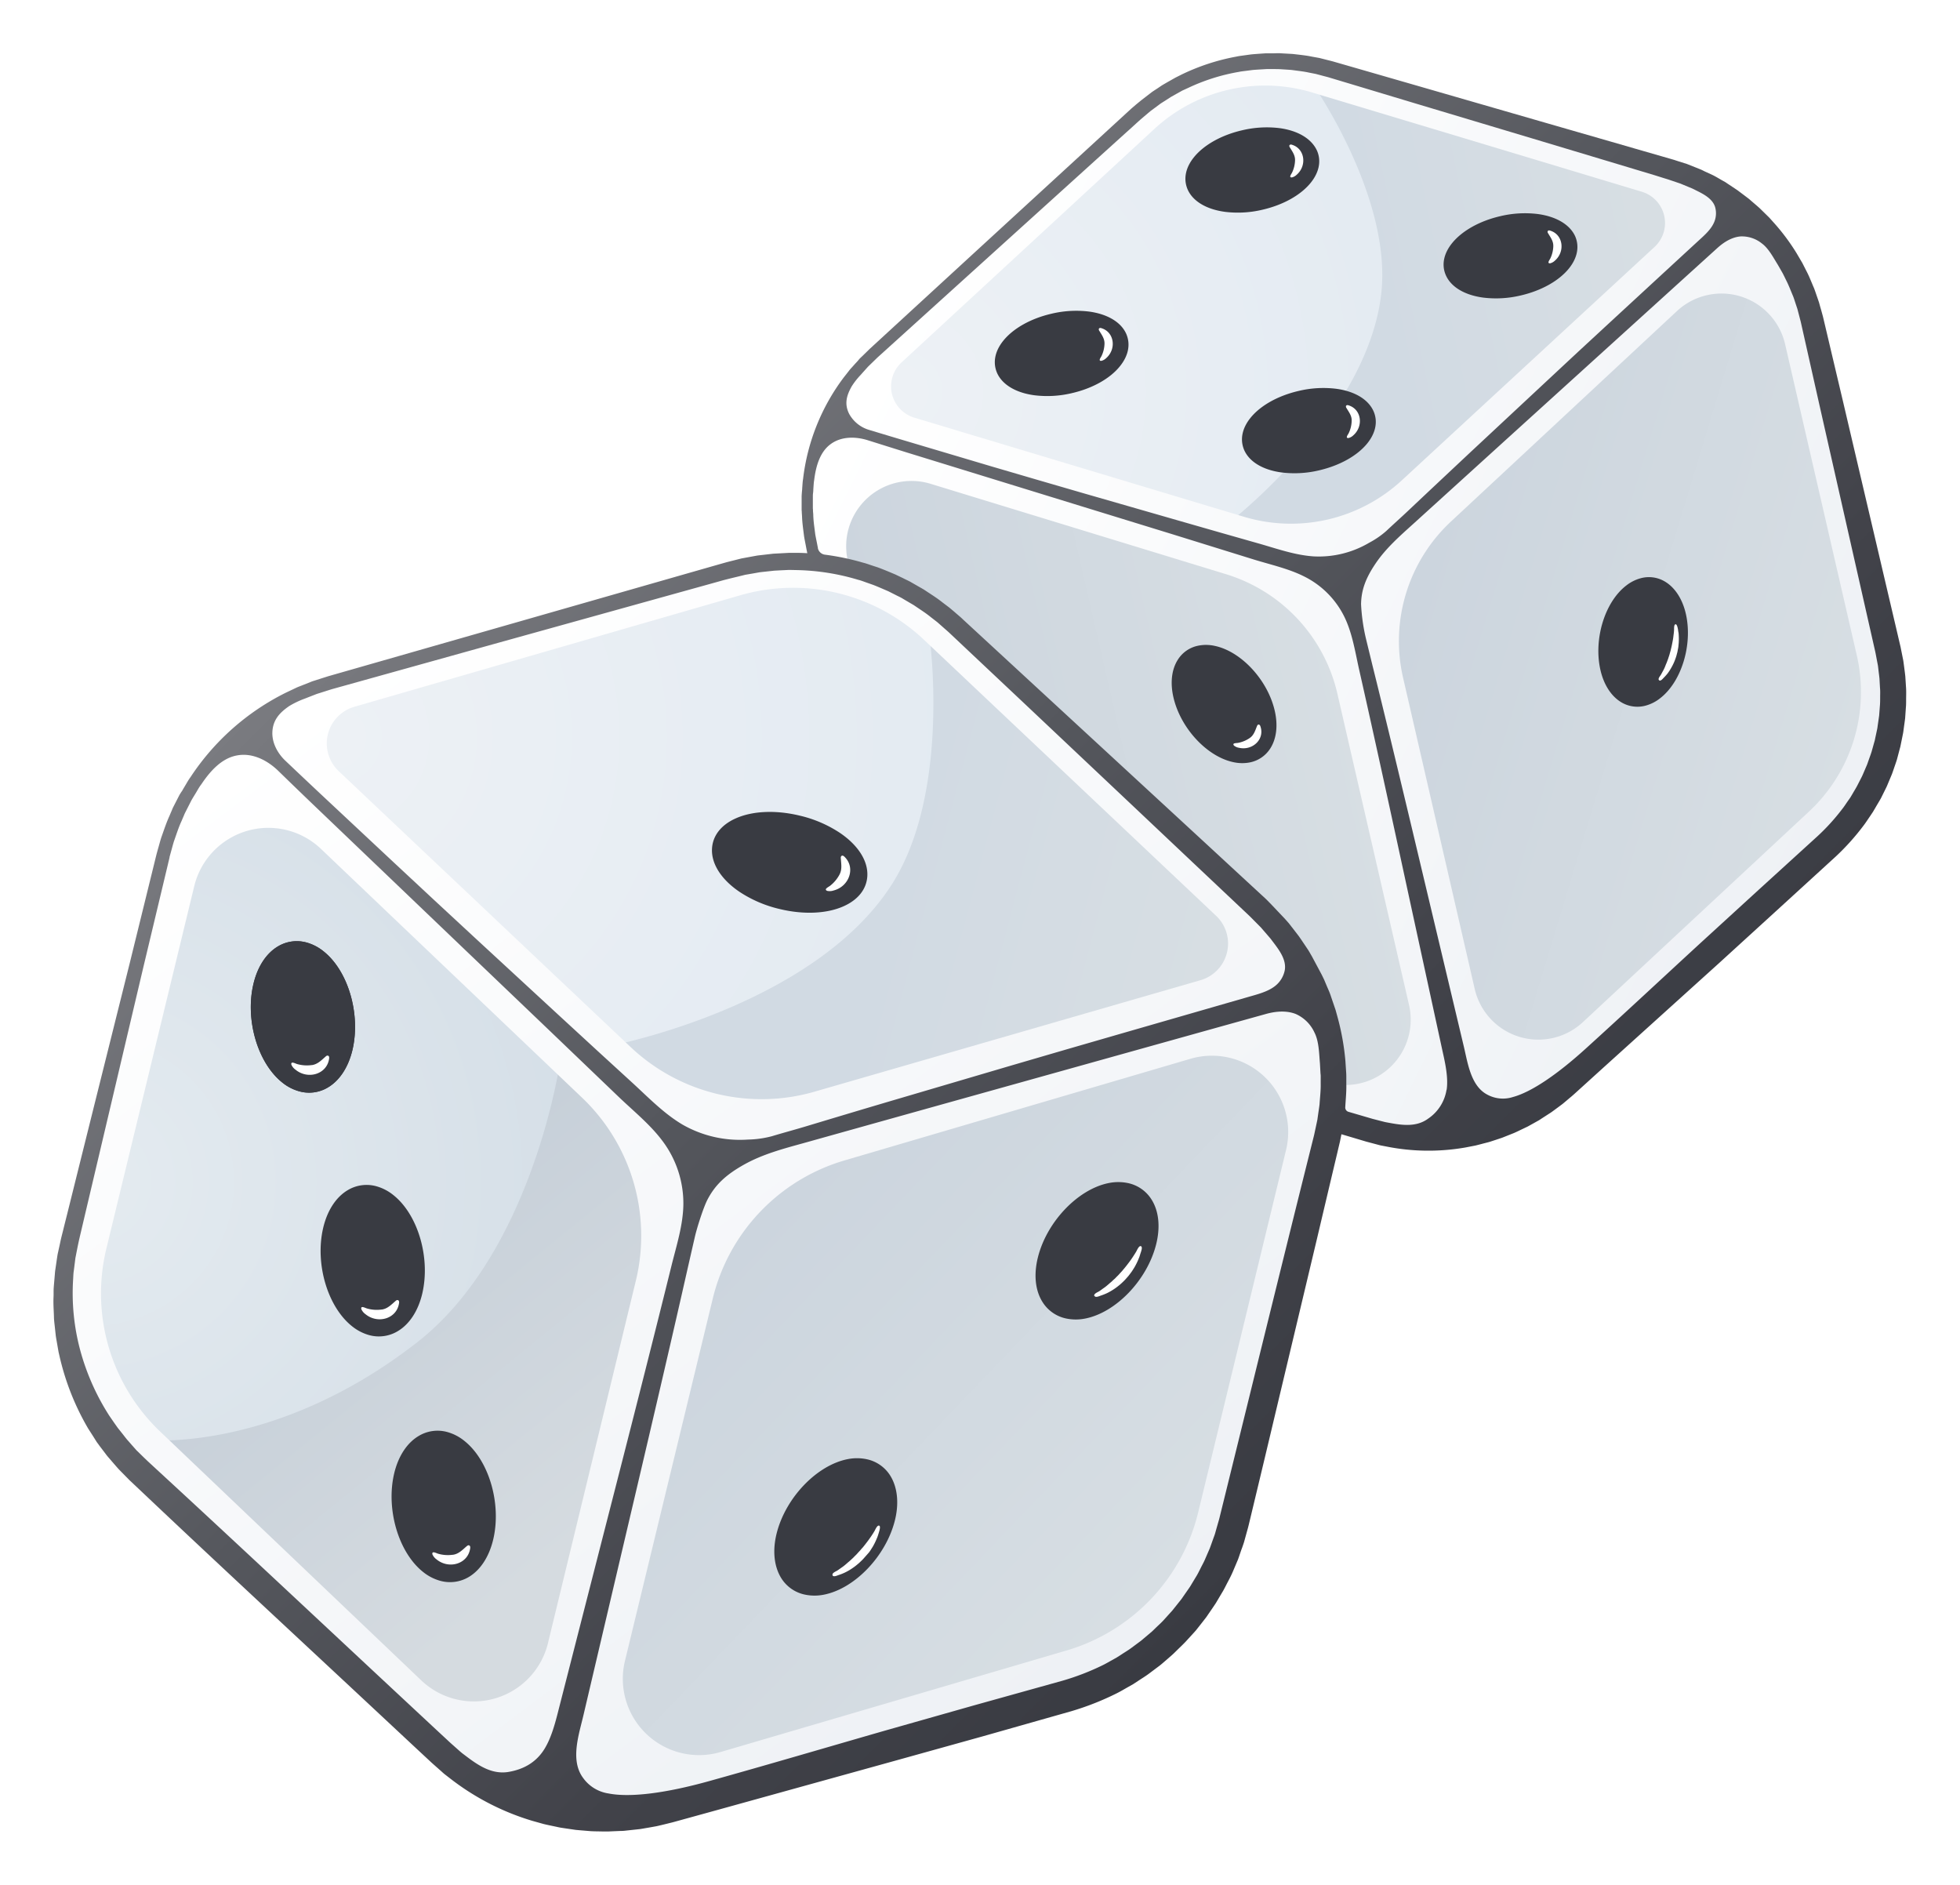 <?xml version="1.0" encoding="UTF-8"?> <svg xmlns="http://www.w3.org/2000/svg" xmlns:xlink="http://www.w3.org/1999/xlink" viewBox="0 0 732.18 704.12"> <defs> <style>.cls-1{mask:url(#mask);filter:url(#luminosity-noclip-14);}.cls-10,.cls-12,.cls-14,.cls-16,.cls-18,.cls-2,.cls-20,.cls-22,.cls-24,.cls-26,.cls-4,.cls-6,.cls-8{mix-blend-mode:multiply;}.cls-2{fill:url(#linear-gradient);}.cls-3{mask:url(#mask-2);filter:url(#luminosity-noclip-19);}.cls-4{fill:url(#linear-gradient-2);}.cls-5{mask:url(#mask-3);filter:url(#luminosity-noclip-20);}.cls-6{fill:url(#linear-gradient-3);}.cls-7{mask:url(#mask-4);filter:url(#luminosity-noclip-21);}.cls-8{fill:url(#linear-gradient-4);}.cls-9{mask:url(#mask-5);filter:url(#luminosity-noclip-22);}.cls-10{fill:url(#linear-gradient-5);}.cls-11{mask:url(#mask-6);filter:url(#luminosity-noclip-23);}.cls-12{fill:url(#linear-gradient-6);}.cls-13{mask:url(#mask-7);filter:url(#luminosity-noclip-15);}.cls-14{fill:url(#linear-gradient-7);}.cls-15{mask:url(#mask-8);filter:url(#luminosity-noclip-24);}.cls-16{fill:url(#linear-gradient-8);}.cls-17{mask:url(#mask-9);filter:url(#luminosity-noclip-25);}.cls-18{fill:url(#linear-gradient-9);}.cls-19{mask:url(#mask-10);filter:url(#luminosity-noclip-26);}.cls-20{fill:url(#linear-gradient-10);}.cls-21{mask:url(#mask-11);filter:url(#luminosity-noclip-16);}.cls-22{fill:url(#linear-gradient-11);}.cls-23{mask:url(#mask-12);filter:url(#luminosity-noclip-17);}.cls-24{fill:url(#linear-gradient-12);}.cls-25{mask:url(#mask-13);filter:url(#luminosity-noclip-18);}.cls-26{fill:url(#linear-gradient-13);}.cls-27{isolation:isolate;}.cls-28,.cls-38,.cls-41,.cls-43,.cls-45,.cls-47,.cls-49,.cls-51,.cls-59,.cls-61,.cls-63,.cls-65,.cls-67,.cls-69{mix-blend-mode:hard-light;}.cls-29{fill:#414042;}.cls-30{fill:#fff;}.cls-31{fill:url(#linear-gradient-14);}.cls-32{fill:url(#linear-gradient-15);}.cls-33{fill:url(#radial-gradient);}.cls-34{fill:url(#radial-gradient-2);}.cls-35{fill:url(#linear-gradient-16);}.cls-36{fill:#393b42;}.cls-37{mask:url(#mask-14);}.cls-38{fill:url(#linear-gradient-17);}.cls-39{fill:url(#linear-gradient-18);}.cls-40{mask:url(#mask-15);}.cls-41{fill:url(#linear-gradient-19);}.cls-42{mask:url(#mask-16);}.cls-43{fill:url(#linear-gradient-20);}.cls-44{mask:url(#mask-17);}.cls-45{fill:url(#linear-gradient-21);}.cls-46{mask:url(#mask-18);}.cls-47{fill:url(#linear-gradient-22);}.cls-48{mask:url(#mask-19);}.cls-49{fill:url(#linear-gradient-23);}.cls-50{mask:url(#mask-20);}.cls-51{fill:url(#linear-gradient-24);}.cls-52{fill:url(#radial-gradient-3);}.cls-53{fill:url(#linear-gradient-25);}.cls-54{fill:url(#linear-gradient-26);}.cls-55{fill:url(#radial-gradient-4);}.cls-56{fill:url(#radial-gradient-5);}.cls-57{fill:url(#linear-gradient-27);}.cls-58{mask:url(#mask-21);}.cls-59{fill:url(#linear-gradient-28);}.cls-60{mask:url(#mask-22);}.cls-61{fill:url(#linear-gradient-29);}.cls-62{mask:url(#mask-23);}.cls-63{fill:url(#linear-gradient-30);}.cls-64{mask:url(#mask-24);}.cls-65{fill:url(#linear-gradient-31);}.cls-66{mask:url(#mask-25);}.cls-67{fill:url(#linear-gradient-32);}.cls-68{mask:url(#mask-26);}.cls-69{fill:url(#linear-gradient-33);}.cls-70{fill:url(#linear-gradient-34);}.cls-71{fill:url(#linear-gradient-35);}.cls-72{filter:url(#luminosity-noclip-13);}.cls-73{filter:url(#luminosity-noclip-12);}.cls-74{filter:url(#luminosity-noclip-11);}.cls-75{filter:url(#luminosity-noclip-10);}.cls-76{filter:url(#luminosity-noclip-9);}.cls-77{filter:url(#luminosity-noclip-8);}.cls-78{filter:url(#luminosity-noclip-7);}.cls-79{filter:url(#luminosity-noclip-6);}.cls-80{filter:url(#luminosity-noclip-5);}.cls-81{filter:url(#luminosity-noclip-4);}.cls-82{filter:url(#luminosity-noclip-3);}.cls-83{filter:url(#luminosity-noclip-2);}.cls-84{filter:url(#luminosity-noclip);}</style> <filter id="luminosity-noclip" x="600.92" y="-8659.04" width="25.68" height="32766" filterUnits="userSpaceOnUse" color-interpolation-filters="sRGB"> <feFlood flood-color="#fff" result="bg"></feFlood> <feBlend in="SourceGraphic" in2="bg"></feBlend> </filter> <mask id="mask" x="600.92" y="-8659.04" width="25.68" height="32766" maskUnits="userSpaceOnUse"> <g class="cls-84"></g> </mask> <linearGradient id="linear-gradient" x1="665.27" y1="146.35" x2="689.69" y2="158.74" gradientTransform="translate(-80.03 243.11) rotate(-12.97)" gradientUnits="userSpaceOnUse"> <stop offset="0" stop-color="#fff"></stop> <stop offset="0.2" stop-color="#bcbcbc"></stop> <stop offset="0.41" stop-color="#7a7a7a"></stop> <stop offset="0.61" stop-color="#454545"></stop> <stop offset="0.78" stop-color="#202020"></stop> <stop offset="0.91" stop-color="#080808"></stop> <stop offset="1"></stop> </linearGradient> <filter id="luminosity-noclip-2" x="370.49" y="-8659.04" width="28.46" height="32766" filterUnits="userSpaceOnUse" color-interpolation-filters="sRGB"> <feFlood flood-color="#fff" result="bg"></feFlood> <feBlend in="SourceGraphic" in2="bg"></feBlend> </filter> <mask id="mask-2" x="370.49" y="-8659.04" width="28.46" height="32766" maskUnits="userSpaceOnUse"> <g class="cls-83"></g> </mask> <linearGradient id="linear-gradient-2" x1="70.79" y1="879.74" x2="84.14" y2="911.31" gradientTransform="matrix(-1.05, 0.22, -0.21, -0.98, 652.94, 1182.6)" gradientUnits="userSpaceOnUse"> <stop offset="0"></stop> <stop offset="0.09" stop-color="#080808"></stop> <stop offset="0.22" stop-color="#202020"></stop> <stop offset="0.39" stop-color="#454545"></stop> <stop offset="0.59" stop-color="#7a7a7a"></stop> <stop offset="0.8" stop-color="#bcbcbc"></stop> <stop offset="1" stop-color="#fff"></stop> </linearGradient> <filter id="luminosity-noclip-3" x="441.53" y="-8659.04" width="28.46" height="32766" filterUnits="userSpaceOnUse" color-interpolation-filters="sRGB"> <feFlood flood-color="#fff" result="bg"></feFlood> <feBlend in="SourceGraphic" in2="bg"></feBlend> </filter> <mask id="mask-3" x="441.53" y="-8659.04" width="28.46" height="32766" maskUnits="userSpaceOnUse"> <g class="cls-82"></g> </mask> <linearGradient id="linear-gradient-3" x1="-6.03" y1="926.69" x2="7.32" y2="958.27" xlink:href="#linear-gradient-2"></linearGradient> <filter id="luminosity-noclip-4" x="275.25" y="-8659.04" width="39.97" height="32766" filterUnits="userSpaceOnUse" color-interpolation-filters="sRGB"> <feFlood flood-color="#fff" result="bg"></feFlood> <feBlend in="SourceGraphic" in2="bg"></feBlend> </filter> <mask id="mask-4" x="275.25" y="-8659.04" width="39.97" height="32766" maskUnits="userSpaceOnUse"> <g class="cls-81"></g> </mask> <linearGradient id="linear-gradient-4" x1="240" y1="354.52" x2="280.75" y2="354.52" gradientTransform="matrix(0.97, 0.24, -0.24, 0.97, 125.76, -84.73)" xlink:href="#linear-gradient"></linearGradient> <filter id="luminosity-noclip-5" x="392.37" y="-8659.04" width="35.29" height="32766" filterUnits="userSpaceOnUse" color-interpolation-filters="sRGB"> <feFlood flood-color="#fff" result="bg"></feFlood> <feBlend in="SourceGraphic" in2="bg"></feBlend> </filter> <mask id="mask-5" x="392.37" y="-8659.04" width="35.29" height="32766" maskUnits="userSpaceOnUse"> <g class="cls-80"></g> </mask> <linearGradient id="linear-gradient-5" x1="392.58" y1="461.66" x2="421.11" y2="476.11" gradientTransform="matrix(0.97, 0.24, -0.24, 0.97, 125.76, -84.73)" xlink:href="#linear-gradient"></linearGradient> <filter id="luminosity-noclip-6" x="294.64" y="-8659.04" width="35.29" height="32766" filterUnits="userSpaceOnUse" color-interpolation-filters="sRGB"> <feFlood flood-color="#fff" result="bg"></feFlood> <feBlend in="SourceGraphic" in2="bg"></feBlend> </filter> <mask id="mask-6" x="294.64" y="-8659.04" width="35.29" height="32766" maskUnits="userSpaceOnUse"> <g class="cls-79"></g> </mask> <linearGradient id="linear-gradient-6" x1="322.06" y1="585.54" x2="350.59" y2="600" gradientTransform="matrix(0.97, 0.24, -0.24, 0.97, 125.76, -84.73)" xlink:href="#linear-gradient"></linearGradient> <filter id="luminosity-noclip-7" x="450.39" y="-8659.04" width="34.43" height="32766" filterUnits="userSpaceOnUse" color-interpolation-filters="sRGB"> <feFlood flood-color="#fff" result="bg"></feFlood> <feBlend in="SourceGraphic" in2="bg"></feBlend> </filter> <mask id="mask-7" x="450.39" y="-8659.04" width="34.43" height="32766" maskUnits="userSpaceOnUse"> <g class="cls-78"></g> </mask> <linearGradient id="linear-gradient-7" x1="556.69" y1="-52.88" x2="591.59" y2="-52.88" xlink:href="#linear-gradient"></linearGradient> <filter id="luminosity-noclip-8" x="124.45" y="-8659.04" width="28.38" height="32766" filterUnits="userSpaceOnUse" color-interpolation-filters="sRGB"> <feFlood flood-color="#fff" result="bg"></feFlood> <feBlend in="SourceGraphic" in2="bg"></feBlend> </filter> <mask id="mask-8" x="124.45" y="-8659.04" width="28.38" height="32766" maskUnits="userSpaceOnUse"> <g class="cls-77"></g> </mask> <linearGradient id="linear-gradient-8" x1="336.67" y1="521.85" x2="352.26" y2="558.72" gradientTransform="matrix(-1.04, -0.27, 0.25, -0.97, 361.44, 1084.2)" xlink:href="#linear-gradient-2"></linearGradient> <filter id="luminosity-noclip-9" x="98.46" y="-8659.04" width="28.38" height="32766" filterUnits="userSpaceOnUse" color-interpolation-filters="sRGB"> <feFlood flood-color="#fff" result="bg"></feFlood> <feBlend in="SourceGraphic" in2="bg"></feBlend> </filter> <mask id="mask-9" x="98.46" y="-8659.04" width="28.38" height="32766" maskUnits="userSpaceOnUse"> <g class="cls-76"></g> </mask> <linearGradient id="linear-gradient-9" x1="381.16" y1="602.56" x2="396.75" y2="639.42" gradientTransform="matrix(-1.04, -0.27, 0.25, -0.97, 361.44, 1084.2)" xlink:href="#linear-gradient-2"></linearGradient> <filter id="luminosity-noclip-10" x="151.32" y="-8659.04" width="28.38" height="32766" filterUnits="userSpaceOnUse" color-interpolation-filters="sRGB"> <feFlood flood-color="#fff" result="bg"></feFlood> <feBlend in="SourceGraphic" in2="bg"></feBlend> </filter> <mask id="mask-10" x="151.32" y="-8659.04" width="28.38" height="32766" maskUnits="userSpaceOnUse"> <g class="cls-75"></g> </mask> <linearGradient id="linear-gradient-10" x1="290.61" y1="438.18" x2="306.2" y2="475.05" gradientTransform="matrix(-1.04, -0.27, 0.25, -0.97, 361.44, 1084.2)" xlink:href="#linear-gradient-2"></linearGradient> <filter id="luminosity-noclip-11" x="471.54" y="-8659.04" width="34.43" height="32766" filterUnits="userSpaceOnUse" color-interpolation-filters="sRGB"> <feFlood flood-color="#fff" result="bg"></feFlood> <feBlend in="SourceGraphic" in2="bg"></feBlend> </filter> <mask id="mask-11" x="471.54" y="-8659.04" width="34.43" height="32766" maskUnits="userSpaceOnUse"> <g class="cls-74"></g> </mask> <linearGradient id="linear-gradient-11" x1="555.45" y1="46.72" x2="590.35" y2="46.72" xlink:href="#linear-gradient"></linearGradient> <filter id="luminosity-noclip-12" x="379.21" y="-8659.04" width="34.43" height="32766" filterUnits="userSpaceOnUse" color-interpolation-filters="sRGB"> <feFlood flood-color="#fff" result="bg"></feFlood> <feBlend in="SourceGraphic" in2="bg"></feBlend> </filter> <mask id="mask-12" x="379.21" y="-8659.04" width="34.43" height="32766" maskUnits="userSpaceOnUse"> <g class="cls-73"></g> </mask> <linearGradient id="linear-gradient-12" x1="471.95" y1="-2.1" x2="506.85" y2="-2.1" xlink:href="#linear-gradient"></linearGradient> <filter id="luminosity-noclip-13" x="546.85" y="-8659.04" width="34.43" height="32766" filterUnits="userSpaceOnUse" color-interpolation-filters="sRGB"> <feFlood flood-color="#fff" result="bg"></feFlood> <feBlend in="SourceGraphic" in2="bg"></feBlend> </filter> <mask id="mask-13" x="546.85" y="-8659.04" width="34.43" height="32766" maskUnits="userSpaceOnUse"> <g class="cls-72"></g> </mask> <linearGradient id="linear-gradient-13" x1="643.49" y1="0.03" x2="678.4" y2="0.03" xlink:href="#linear-gradient"></linearGradient> <linearGradient id="linear-gradient-14" x1="390.84" y1="162.73" x2="566.57" y2="162.73" gradientTransform="translate(-80.03 243.11) rotate(-12.97)" gradientUnits="userSpaceOnUse"> <stop offset="0" stop-color="#ccd5de"></stop> <stop offset="1" stop-color="#d7dee3"></stop> </linearGradient> <linearGradient id="linear-gradient-15" x1="594.98" y1="118.54" x2="747.5" y2="206.03" xlink:href="#linear-gradient-14"></linearGradient> <radialGradient id="radial-gradient" cx="428.8" cy="2.78" r="304" gradientTransform="translate(-80.03 243.11) rotate(-12.97)" gradientUnits="userSpaceOnUse"> <stop offset="0" stop-color="#f2f7fa"></stop> <stop offset="0.6" stop-color="#e9f0f7"></stop> <stop offset="1" stop-color="#e1eaf5"></stop> </radialGradient> <radialGradient id="radial-gradient-2" cx="427.95" cy="-0.71" r="304" gradientTransform="translate(-80.03 243.11) rotate(-12.97)" gradientUnits="userSpaceOnUse"> <stop offset="0" stop-color="#edf1f5"></stop> <stop offset="0.6" stop-color="#e4ebf2"></stop> <stop offset="1" stop-color="#dce6f0"></stop> </radialGradient> <linearGradient id="linear-gradient-16" x1="718.14" y1="63.61" x2="822.73" y2="91.39" gradientTransform="matrix(0.89, -0.45, 0.45, 0.89, -155.57, 375.28)" gradientUnits="userSpaceOnUse"> <stop offset="0" stop-color="#d1dae3"></stop> <stop offset="1" stop-color="#d7dee3"></stop> </linearGradient> <filter id="luminosity-noclip-14" x="600.92" y="220.92" width="25.68" height="37.16" filterUnits="userSpaceOnUse" color-interpolation-filters="sRGB"> <feFlood flood-color="#fff" result="bg"></feFlood> <feBlend in="SourceGraphic" in2="bg"></feBlend> </filter> <mask id="mask-14" x="600.92" y="220.92" width="25.68" height="37.16" maskUnits="userSpaceOnUse"> <g class="cls-1"> <path class="cls-2" d="M613,221.25a11.55,11.55,0,0,0-4.07,2.07c-6.11,4.7-9.39,15.27-7.45,24.06.94,4.29,3,7.62,5.91,9.36a9,9,0,0,0,7.14,1h0a11.77,11.77,0,0,0,4.06-2.07c6.12-4.7,9.39-15.27,7.46-24.07-.94-4.29-3-7.61-5.91-9.36A9,9,0,0,0,613,221.25Z"></path> </g> </mask> <linearGradient id="linear-gradient-17" x1="665.27" y1="146.35" x2="689.69" y2="158.74" gradientTransform="translate(-80.03 243.11) rotate(-12.97)" gradientUnits="userSpaceOnUse"> <stop offset="0" stop-color="#48484a"></stop> <stop offset="0.37" stop-color="#626366"></stop> <stop offset="0.75" stop-color="#787a7d"></stop> <stop offset="1" stop-color="#808285"></stop> </linearGradient> <linearGradient id="linear-gradient-18" x1="418.45" y1="-14.2" x2="729.68" y2="239.87" gradientTransform="translate(-80.03 243.11) rotate(-12.97)" gradientUnits="userSpaceOnUse"> <stop offset="0" stop-color="#fff"></stop> <stop offset="1" stop-color="#eef1f5"></stop> </linearGradient> <filter id="luminosity-noclip-15" x="450.39" y="51.72" width="34.43" height="21.92" filterUnits="userSpaceOnUse" color-interpolation-filters="sRGB"> <feFlood flood-color="#fff" result="bg"></feFlood> <feBlend in="SourceGraphic" in2="bg"></feBlend> </filter> <mask id="mask-15" x="450.39" y="51.72" width="34.43" height="21.92" maskUnits="userSpaceOnUse"> <g class="cls-13"> <path class="cls-14" d="M474.62,51.92a27.18,27.18,0,0,0-9.6.55c-5.33,1.23-9.87,3.76-12.44,6.94-2.18,2.7-2.76,5.63-1.63,8.23,1.32,3,4.83,5.15,9.63,5.79a27.41,27.41,0,0,0,9.6-.54c5.33-1.23,9.86-3.76,12.44-7,2.18-2.7,2.76-5.62,1.63-8.23C482.93,54.68,479.42,52.57,474.62,51.92Z"></path> </g> </mask> <linearGradient id="linear-gradient-19" x1="556.69" y1="-52.88" x2="591.59" y2="-52.88" xlink:href="#linear-gradient-17"></linearGradient> <filter id="luminosity-noclip-16" x="471.54" y="149.06" width="34.43" height="21.92" filterUnits="userSpaceOnUse" color-interpolation-filters="sRGB"> <feFlood flood-color="#fff" result="bg"></feFlood> <feBlend in="SourceGraphic" in2="bg"></feBlend> </filter> <mask id="mask-16" x="471.54" y="149.06" width="34.43" height="21.92" maskUnits="userSpaceOnUse"> <g class="cls-21"> <path class="cls-22" d="M495.78,149.27a27.47,27.47,0,0,0-9.61.54c-5.33,1.23-9.86,3.76-12.43,6.94-2.19,2.71-2.77,5.63-1.63,8.24,1.32,3,4.82,5.14,9.62,5.78a26.94,26.94,0,0,0,9.6-.54c5.34-1.23,9.87-3.76,12.44-6.94,2.18-2.7,2.76-5.63,1.63-8.23C504.08,152,500.57,149.91,495.78,149.27Z"></path> </g> </mask> <linearGradient id="linear-gradient-20" x1="555.45" y1="46.72" x2="590.35" y2="46.72" xlink:href="#linear-gradient-17"></linearGradient> <filter id="luminosity-noclip-17" x="379.21" y="120.23" width="34.43" height="21.92" filterUnits="userSpaceOnUse" color-interpolation-filters="sRGB"> <feFlood flood-color="#fff" result="bg"></feFlood> <feBlend in="SourceGraphic" in2="bg"></feBlend> </filter> <mask id="mask-17" x="379.21" y="120.23" width="34.43" height="21.92" maskUnits="userSpaceOnUse"> <g class="cls-23"> <path class="cls-24" d="M403.44,120.43a27.18,27.18,0,0,0-9.6.55c-5.33,1.22-9.86,3.75-12.44,6.94-2.18,2.7-2.76,5.63-1.63,8.23,1.32,3,4.83,5.15,9.63,5.79a27.41,27.41,0,0,0,9.6-.54c5.33-1.23,9.86-3.76,12.44-7,2.18-2.7,2.76-5.62,1.63-8.23C411.75,123.18,408.24,121.08,403.44,120.43Z"></path> </g> </mask> <linearGradient id="linear-gradient-21" x1="471.95" y1="-2.1" x2="506.85" y2="-2.1" xlink:href="#linear-gradient-17"></linearGradient> <filter id="luminosity-noclip-18" x="546.85" y="83.8" width="34.43" height="21.92" filterUnits="userSpaceOnUse" color-interpolation-filters="sRGB"> <feFlood flood-color="#fff" result="bg"></feFlood> <feBlend in="SourceGraphic" in2="bg"></feBlend> </filter> <mask id="mask-18" x="546.85" y="83.8" width="34.43" height="21.92" maskUnits="userSpaceOnUse"> <g class="cls-25"> <path class="cls-26" d="M571.09,84a27.41,27.41,0,0,0-9.6.54c-5.33,1.23-9.87,3.76-12.44,6.95-2.18,2.7-2.76,5.63-1.63,8.23,1.32,3,4.83,5.15,9.62,5.79a27.24,27.24,0,0,0,9.61-.55c5.33-1.22,9.86-3.75,12.43-6.94,2.19-2.7,2.77-5.63,1.63-8.23C579.39,86.75,575.89,84.64,571.09,84Z"></path> </g> </mask> <linearGradient id="linear-gradient-22" x1="643.49" y1="0.03" x2="678.4" y2="0.03" xlink:href="#linear-gradient-17"></linearGradient> <filter id="luminosity-noclip-19" x="370.49" y="308.37" width="28.46" height="31.07" filterUnits="userSpaceOnUse" color-interpolation-filters="sRGB"> <feFlood flood-color="#fff" result="bg"></feFlood> <feBlend in="SourceGraphic" in2="bg"></feBlend> </filter> <mask id="mask-19" x="370.49" y="308.37" width="28.46" height="31.07" maskUnits="userSpaceOnUse"> <g class="cls-3"> <path class="cls-4" d="M370.9,322.51c-.87-3.95-.32-7.57,1.55-10.19a9.31,9.31,0,0,1,6-3.76,12.07,12.07,0,0,1,4.67.07,17.73,17.73,0,0,1,5.7,2.29c5,3.05,8.14,9.78,9.59,15a12.62,12.62,0,0,1-.1,7.76,8.79,8.79,0,0,1-5.78,5.45,11.65,11.65,0,0,1-6.73-.58C378.53,336.08,372.47,329.62,370.9,322.51Z"></path> </g> </mask> <linearGradient id="linear-gradient-23" x1="70.79" y1="879.74" x2="84.14" y2="911.31" gradientTransform="matrix(-1.05, 0.22, -0.21, -0.98, 652.94, 1182.6)" gradientUnits="userSpaceOnUse"> <stop offset="0" stop-color="#808285"></stop> <stop offset="0.25" stop-color="#787a7d"></stop> <stop offset="0.63" stop-color="#626366"></stop> <stop offset="1" stop-color="#48484a"></stop> </linearGradient> <filter id="luminosity-noclip-20" x="441.53" y="245.23" width="28.46" height="31.07" filterUnits="userSpaceOnUse" color-interpolation-filters="sRGB"> <feFlood flood-color="#fff" result="bg"></feFlood> <feBlend in="SourceGraphic" in2="bg"></feBlend> </filter> <mask id="mask-20" x="441.53" y="245.23" width="28.46" height="31.07" maskUnits="userSpaceOnUse"> <g class="cls-5"> <path class="cls-6" d="M441.94,259.37c-.88-4-.33-7.57,1.54-10.19a9.3,9.3,0,0,1,6-3.76,12.42,12.42,0,0,1,4.66.07,17.56,17.56,0,0,1,5.7,2.3c5,3,8.15,9.77,9.6,15a12.73,12.73,0,0,1-.1,7.77,8.8,8.8,0,0,1-5.78,5.44,11.61,11.61,0,0,1-6.74-.58C449.57,273,443.51,266.48,441.94,259.37Z"></path> </g> </mask> <linearGradient id="linear-gradient-24" x1="-6.03" y1="926.69" x2="7.32" y2="958.27" xlink:href="#linear-gradient-23"></linearGradient> <radialGradient id="radial-gradient-3" cx="36.86" cy="533.34" r="215.69" gradientTransform="matrix(0.97, 0.24, -0.24, 0.97, 125.76, -84.73)" gradientUnits="userSpaceOnUse"> <stop offset="0" stop-color="#e4ebf0"></stop> <stop offset="1" stop-color="#d3dde6"></stop> </radialGradient> <linearGradient id="linear-gradient-25" x1="139.6" y1="535.58" x2="248.07" y2="617.32" gradientTransform="matrix(0.97, 0.24, -0.24, 0.97, 125.76, -84.73)" gradientUnits="userSpaceOnUse"> <stop offset="0" stop-color="#c7d0d9"></stop> <stop offset="1" stop-color="#d5dbe0"></stop> </linearGradient> <linearGradient id="linear-gradient-26" x1="280.78" y1="489.15" x2="458.87" y2="591.3" gradientTransform="matrix(0.97, 0.24, -0.24, 0.97, 125.76, -84.73)" xlink:href="#linear-gradient-14"></linearGradient> <radialGradient id="radial-gradient-4" cx="86.74" cy="353.99" r="354.95" gradientTransform="matrix(0.97, 0.24, -0.24, 0.97, 125.76, -84.73)" xlink:href="#radial-gradient"></radialGradient> <radialGradient id="radial-gradient-5" cx="85.75" cy="349.92" r="354.95" gradientTransform="matrix(0.97, 0.24, -0.24, 0.97, 125.76, -84.73)" xlink:href="#radial-gradient-2"></radialGradient> <linearGradient id="linear-gradient-27" x1="331.3" y1="331.34" x2="453.41" y2="363.77" gradientTransform="matrix(1, 0, 0, 1, 0, 0)" xlink:href="#linear-gradient-16"></linearGradient> <filter id="luminosity-noclip-21" x="275.25" y="308.19" width="39.97" height="25.94" filterUnits="userSpaceOnUse" color-interpolation-filters="sRGB"> <feFlood flood-color="#fff" result="bg"></feFlood> <feBlend in="SourceGraphic" in2="bg"></feBlend> </filter> <mask id="mask-21" x="275.25" y="308.19" width="39.97" height="25.94" maskUnits="userSpaceOnUse"> <g class="cls-7"> <path class="cls-8" d="M308.19,313.61a31.85,31.85,0,0,0-10.31-4.46c-6.21-1.5-12.26-1.23-16.61.75-3.7,1.68-5.83,4.43-6,7.74-.21,3.86,2.35,7.89,7,11.07a31.85,31.85,0,0,0,10.31,4.46c6.21,1.5,12.26,1.23,16.61-.75,3.7-1.68,5.83-4.43,6-7.74C315.42,320.82,312.86,316.78,308.19,313.61Z"></path> </g> </mask> <linearGradient id="linear-gradient-28" x1="240" y1="354.52" x2="280.75" y2="354.52" gradientTransform="matrix(0.97, 0.24, -0.24, 0.97, 125.76, -84.73)" xlink:href="#linear-gradient-17"></linearGradient> <filter id="luminosity-noclip-22" x="392.37" y="446.61" width="35.29" height="39.41" filterUnits="userSpaceOnUse" color-interpolation-filters="sRGB"> <feFlood flood-color="#fff" result="bg"></feFlood> <feBlend in="SourceGraphic" in2="bg"></feBlend> </filter> <mask id="mask-22" x="392.37" y="446.61" width="35.29" height="39.41" maskUnits="userSpaceOnUse"> <g class="cls-9"> <path class="cls-10" d="M418.76,446.85a13.44,13.44,0,0,0-5.32,0c-8.84,1.71-17.79,11-20.37,21.22-1.26,5-.81,9.54,1.28,12.86a10.44,10.44,0,0,0,6.92,4.79h0a13.44,13.44,0,0,0,5.32,0c8.85-1.71,17.79-11,20.37-21.22,1.26-5,.81-9.54-1.27-12.86A10.53,10.53,0,0,0,418.76,446.85Z"></path> </g> </mask> <linearGradient id="linear-gradient-29" x1="392.58" y1="461.66" x2="421.11" y2="476.11" gradientTransform="matrix(0.97, 0.24, -0.24, 0.97, 125.76, -84.73)" xlink:href="#linear-gradient-17"></linearGradient> <filter id="luminosity-noclip-23" x="294.64" y="550.38" width="35.29" height="39.41" filterUnits="userSpaceOnUse" color-interpolation-filters="sRGB"> <feFlood flood-color="#fff" result="bg"></feFlood> <feBlend in="SourceGraphic" in2="bg"></feBlend> </filter> <mask id="mask-23" x="294.64" y="550.38" width="35.29" height="39.41" maskUnits="userSpaceOnUse"> <g class="cls-11"> <path class="cls-12" d="M321,550.63a13.48,13.48,0,0,0-5.33,0c-8.84,1.71-17.78,11-20.36,21.22-1.26,5-.81,9.54,1.27,12.86a10.51,10.51,0,0,0,6.93,4.8h0a13.44,13.44,0,0,0,5.32,0c8.84-1.71,17.79-11,20.37-21.22,1.26-5,.81-9.54-1.28-12.86A10.47,10.47,0,0,0,321,550.63Z"></path> </g> </mask> <linearGradient id="linear-gradient-30" x1="322.06" y1="585.54" x2="350.59" y2="600" gradientTransform="matrix(0.97, 0.24, -0.24, 0.97, 125.76, -84.73)" xlink:href="#linear-gradient-17"></linearGradient> <filter id="luminosity-noclip-24" x="124.45" y="448.03" width="28.38" height="39.95" filterUnits="userSpaceOnUse" color-interpolation-filters="sRGB"> <feFlood flood-color="#fff" result="bg"></feFlood> <feBlend in="SourceGraphic" in2="bg"></feBlend> </filter> <mask id="mask-24" x="124.45" y="448.03" width="28.38" height="39.95" maskUnits="userSpaceOnUse"> <g class="cls-15"> <path class="cls-16" d="M125.11,459.1c1.15-4.57,3.62-8.07,6.94-9.82a10.9,10.9,0,0,1,8.21-.8A14.29,14.29,0,0,1,145.1,451a20.78,20.78,0,0,1,4.75,5.38c3.62,5.8,3.39,14.46,2.15,20.7a14.77,14.77,0,0,1-4.15,8.06,10.32,10.32,0,0,1-8.89,2.66,13.58,13.58,0,0,1-6.73-4.13C126,477.27,123,467.35,125.11,459.1Z"></path> </g> </mask> <linearGradient id="linear-gradient-31" x1="336.67" y1="521.85" x2="352.26" y2="558.72" gradientTransform="matrix(-1.04, -0.27, 0.25, -0.97, 361.44, 1084.2)" xlink:href="#linear-gradient-23"></linearGradient> <filter id="luminosity-noclip-25" x="98.46" y="357.87" width="28.38" height="39.95" filterUnits="userSpaceOnUse" color-interpolation-filters="sRGB"> <feFlood flood-color="#fff" result="bg"></feFlood> <feBlend in="SourceGraphic" in2="bg"></feBlend> </filter> <mask id="mask-25" x="98.46" y="357.87" width="28.38" height="39.95" maskUnits="userSpaceOnUse"> <g class="cls-17"> <path class="cls-18" d="M99.12,369c1.16-4.58,3.62-8.07,6.94-9.82a10.87,10.87,0,0,1,8.22-.8,14.34,14.34,0,0,1,4.83,2.51,20.62,20.62,0,0,1,4.75,5.38c3.63,5.79,3.39,14.46,2.16,20.7a14.79,14.79,0,0,1-4.16,8.05,10.31,10.31,0,0,1-8.89,2.67,13.63,13.63,0,0,1-6.72-4.13C100,387.11,97,377.2,99.12,369Z"></path> </g> </mask> <linearGradient id="linear-gradient-32" x1="381.16" y1="602.56" x2="396.75" y2="639.42" gradientTransform="matrix(-1.04, -0.27, 0.25, -0.97, 361.44, 1084.2)" xlink:href="#linear-gradient-23"></linearGradient> <filter id="luminosity-noclip-26" x="151.32" y="541.47" width="28.38" height="39.95" filterUnits="userSpaceOnUse" color-interpolation-filters="sRGB"> <feFlood flood-color="#fff" result="bg"></feFlood> <feBlend in="SourceGraphic" in2="bg"></feBlend> </filter> <mask id="mask-26" x="151.32" y="541.47" width="28.38" height="39.95" maskUnits="userSpaceOnUse"> <g class="cls-19"> <path class="cls-20" d="M152,552.55c1.16-4.58,3.62-8.07,6.94-9.82a10.88,10.88,0,0,1,8.22-.8,14.34,14.34,0,0,1,4.83,2.51,20.42,20.42,0,0,1,4.75,5.38c3.63,5.79,3.4,14.46,2.16,20.7a14.78,14.78,0,0,1-4.16,8.06,10.32,10.32,0,0,1-8.88,2.66,13.65,13.65,0,0,1-6.73-4.13C152.85,570.71,149.9,560.8,152,552.55Z"></path> </g> </mask> <linearGradient id="linear-gradient-33" x1="290.61" y1="438.18" x2="306.2" y2="475.05" gradientTransform="matrix(-1.04, -0.27, 0.25, -0.97, 361.44, 1084.2)" xlink:href="#linear-gradient-23"></linearGradient> <linearGradient id="linear-gradient-34" x1="74.66" y1="334.16" x2="438.05" y2="630.82" gradientTransform="matrix(0.97, 0.24, -0.24, 0.97, 125.76, -84.73)" xlink:href="#linear-gradient-18"></linearGradient> <linearGradient id="linear-gradient-35" x1="198.12" y1="160.56" x2="546.87" y2="509.31" gradientUnits="userSpaceOnUse"> <stop offset="0" stop-color="#7a7b80"></stop> <stop offset="0.03" stop-color="#77787d"></stop> <stop offset="0.44" stop-color="#55575d"></stop> <stop offset="0.78" stop-color="#414249"></stop> <stop offset="1" stop-color="#393b42"></stop> </linearGradient> </defs> <title>Ресурс 1</title> <g class="cls-27"> <g id="Слой_2" data-name="Слой 2"> <g id="ONLY_FOR_DEMONSTRATION" data-name="ONLY FOR DEMONSTRATION"> <g class="cls-28"> <path class="cls-29" d="M701.67,288.28c14.6-36.4-3-78.49-12.37-114-8.51-32.21-10.63-74-39.17-96C637.59,68.71,622,64.1,607,59.66c-20.24-6-40.41-12.25-60.63-18.35-39.27-11.87-79.49-27-116.13-.22-16.85,12.31-31.8,28.11-47.16,42.22-16.31,15-35,29.31-49.25,46.26-20.7,24.6-21.49,64.49-51.86,81-11.73,6.35-26.3,9.11-39.06,12.77l-60.86,17.4c-38.72,11.08-86.86,18.66-109.17,56.06-19.11,32.05-21.3,73.29-30.83,108.71C32,443.11,15,484.61,33.56,522.34c15.87,32.32,47.13,54.9,73.2,78.53,27.67,25.07,53.38,57.93,88.85,72.27,37.32,15.09,76.48-3.3,112.64-13.37,31.05-8.65,63.27-14.46,93.07-27.11,36.95-15.69,54.49-40.46,64.62-78.59,6-22.4,10.15-45.22,15.26-67.82,3.28-14.51,5.54-31.76,14.67-43.87,12.11-16.08,39.77-18.05,57.6-24.92,21.46-8.27,39.25-17.42,56-33.38,17.18-16.35,34.36-32.45,52.19-48.1,15.41-13.54,32.16-28.2,40-47.7C705.82,277.91,693.57,308.45,701.67,288.28Z"></path> </g> </g> <g id="Layer_2" data-name="Layer 2"> <path class="cls-30" d="M731.94,255.08v-.19c-1-23.59-7.78-48.15-14.34-71.89-2.72-9.85-5.54-20-7.84-29.86-.88-3.73-1.71-7.46-2.55-11.18-6.11-27.21-11.88-52.91-30.87-73.44-17.47-18.87-38.78-26.09-67-34.23-12-3.47-24.26-7.24-36.09-10.9-24.65-7.61-50.14-15.48-75.42-21.08A97.1,97.1,0,0,0,476.9,0C451.66,0,426.48,10.19,406,28.68c-32,28.86-63.9,58.4-90.9,83.49-16,14.85-25.88,29.67-31.17,46.66a35.78,35.78,0,0,0-1.15,7.46c-.44,5.13-.95,10.94-5,16.09-5.08,6.42-13.27,8.76-19.25,10.47l-126.9,36.3c-44.23,12.65-71.58,33.71-86,66.29-9.05,20.38-14,43.75-18.86,66.36-2,9.17-4,18.66-6.24,27.72-2,7.91-4.22,15.83-6.59,24.21-7.38,26-15,53-13.68,78.41,2.62,50.14,40.08,83.23,76.31,115.23,6.67,5.89,13.57,12,20.06,18,5.37,5,10.79,10.26,16,15.34,30.6,29.67,62.23,60.35,106.29,63.18,2.16.14,4.4.21,6.64.21,22.79,0,46.12-7.16,68.69-14.09,6.84-2.1,13.92-4.27,20.76-6.17,8.73-2.41,17.91-4.73,26.78-7,58.79-14.86,119.58-30.23,140.74-91,7.91-22.74,13.11-47.27,18.14-71,2.25-10.62,4.58-21.6,7.11-32.23l1.24-5.16q1.21-5.14,2.45-10.3c1.25-5.26,2.81-11.82,11.32-15.11,6.29-2.44,13.15-2.89,19.8-3.32a86.48,86.48,0,0,0,12.25-1.37,100.69,100.69,0,0,0,29.18-11.22c19.11-11,36.38-27.78,53.07-44,6.17-6,12.55-12.19,18.81-17.86,4.76-4.31,9.8-8.67,14.68-12.88,21.64-18.7,44-38,54.38-63.84C730.5,283.56,733,268.47,731.94,255.08Z"></path> <path class="cls-31" d="M461.33,212.18,345.26,176.67A25.67,25.67,0,0,0,312.74,207l28.17,122.3a64.19,64.19,0,0,0,43.77,47l116.06,35.52a25.67,25.67,0,0,0,32.53-30.32l-28.18-122.3A64.17,64.17,0,0,0,461.33,212.18Z"></path> <path class="cls-32" d="M626.66,110.05l-88.88,82.77A64.23,64.23,0,0,0,519,254.23L547.16,376.6a25.69,25.69,0,0,0,42.54,13l88.88-82.76a64.23,64.23,0,0,0,18.81-61.41L669.2,123.09A25.69,25.69,0,0,0,626.66,110.05Z"></path> <path class="cls-33" d="M625.56,96a12.66,12.66,0,0,0-4.94-21.42L493,36.11A63.29,63.29,0,0,0,431.79,50.2l-97.94,90.44a12.66,12.66,0,0,0,4.93,21.42l127.65,38.46a63.28,63.28,0,0,0,61.18-14.1Z"></path> <path class="cls-34" d="M624,92.78A12.65,12.65,0,0,0,619,71.37L491.37,32.9A63.28,63.28,0,0,0,430.19,47l-97.95,90.44a12.65,12.65,0,0,0,4.93,21.41l127.65,38.46A63.28,63.28,0,0,0,526,183.22Z"></path> <path class="cls-35" d="M619,71.37,491.37,32.9S519.9,74.26,516,109.5c-5.09,45.93-56.85,85.68-56.85,85.68,21.45,6.46,50.39,3.23,66.85-12l98-90.44A12.65,12.65,0,0,0,619,71.37Z"></path> <path class="cls-36" d="M612.82,216a15,15,0,0,0-5.3,2.69c-8,6.12-12.23,19.89-9.71,31.34,1.23,5.59,4,9.92,7.7,12.19a11.68,11.68,0,0,0,9.3,1.32h0a15,15,0,0,0,5.29-2.69c8-6.12,12.23-19.89,9.72-31.35-1.23-5.58-4-9.91-7.7-12.18A11.65,11.65,0,0,0,612.82,216Z"></path> <g class="cls-37"> <path class="cls-38" d="M613,221.25a11.55,11.55,0,0,0-4.07,2.07c-6.11,4.7-9.39,15.27-7.45,24.06.94,4.29,3,7.62,5.91,9.36a9,9,0,0,0,7.14,1h0a11.77,11.77,0,0,0,4.06-2.07c6.12-4.7,9.39-15.27,7.46-24.07-.94-4.29-3-7.61-5.91-9.36A9,9,0,0,0,613,221.25Z"></path> </g> <g class="cls-28"> <path class="cls-30" d="M619.72,254c-.47-.49.46-1.52.71-1.94s.6-1.1.92-1.68.62-1.25.89-2c.13-.34.3-.68.42-1s.26-.71.4-1.07.24-.75.37-1.11a11.28,11.28,0,0,0,.34-1.13l.32-1.13q.13-.59.27-1.14c.18-.76.32-1.51.46-2.24s.26-1.45.32-2.13c.05-.34.09-.67.13-1s.06-.64.08-.94c.06-.48-.11-2.16.53-2.31s.92,1.76,1,2.24c0,.32.11.65.16,1s.06.7.08,1.07a19.83,19.83,0,0,1,0,2.32c0,.41-.07.81-.1,1.23s-.08.83-.17,1.25-.15.83-.24,1.25l-.33,1.25c-.11.42-.25.83-.4,1.24s-.29.81-.46,1.19a19.5,19.5,0,0,1-1.12,2.24,20.59,20.59,0,0,1-1.29,2,18.42,18.42,0,0,1-1.39,1.57c-.37.35-1.18,1.45-1.77,1.11Z"></path> </g> <path class="cls-39" d="M624.17,63.31,497.06,25.88a76.13,76.13,0,0,0-72.8,16.77l-97.92,89.27a76.11,76.11,0,0,0-22.89,73.35L331.9,328.78a76.14,76.14,0,0,0,52.68,55.94l127.11,37.43a76.13,76.13,0,0,0,72.8-16.77l97.92-89.28a76.12,76.12,0,0,0,22.89-73.35L676.85,119.24A76.11,76.11,0,0,0,624.17,63.31ZM526.36,375.37a24.4,24.4,0,0,1-30.92,28.82L385.11,370.43a61,61,0,0,1-41.6-44.64L316.72,209.52a24.4,24.4,0,0,1,30.92-28.81L458,214.47a61,61,0,0,1,41.6,44.64ZM464.63,193,341.56,156a12.2,12.2,0,0,1-4.76-20.65l94.44-87.2a61,61,0,0,1,59-13.59L613.3,71.61a12.19,12.19,0,0,1,4.76,20.64l-94.44,87.2A61,61,0,0,1,464.63,193Zm229,51.79a61,61,0,0,1-17.88,58.35l-84.44,78.63a24.4,24.4,0,0,1-40.41-12.38L524.14,253.16A61,61,0,0,1,542,194.82l84.44-78.63a24.4,24.4,0,0,1,40.41,12.38Z"></path> <path class="cls-36" d="M478,47.86a39.56,39.56,0,0,0-13.94.79c-7.74,1.78-14.32,5.46-18.05,10.08-3.17,3.92-4,8.17-2.37,12,1.92,4.41,7,7.47,14,8.4a39.58,39.58,0,0,0,13.94-.79c7.74-1.78,14.32-5.45,18.05-10.07,3.17-3.93,4-8.17,2.37-11.95C490,51.86,484.94,48.8,478,47.86Z"></path> <g class="cls-40"> <path class="cls-41" d="M474.62,51.92a27.18,27.18,0,0,0-9.6.55c-5.33,1.23-9.87,3.76-12.44,6.94-2.18,2.7-2.76,5.63-1.63,8.23,1.32,3,4.83,5.15,9.63,5.79a27.41,27.41,0,0,0,9.6-.54c5.33-1.23,9.86-3.76,12.44-7,2.18-2.7,2.76-5.62,1.63-8.23C482.93,54.68,479.42,52.57,474.62,51.92Z"></path> </g> <path class="cls-30" d="M483.78,59.79a.49.49,0,0,1,0,.12,11.31,11.31,0,0,1-1.1,4.53c-.28.59-1.36,1.89-.09,1.83a3.88,3.88,0,0,0,1.8-1c3.84-3.33,3.14-9.62-1.66-11.17a1.46,1.46,0,0,0-.58-.11.58.58,0,0,0-.48.31.85.85,0,0,0,.17.75C482.73,56.55,483.81,57.93,483.78,59.79Z"></path> <path class="cls-36" d="M499.13,145.21a39.58,39.58,0,0,0-13.94.79c-7.74,1.78-14.32,5.45-18.05,10.07-3.17,3.93-4,8.17-2.37,12,1.92,4.41,7,7.47,14,8.4a39.54,39.54,0,0,0,13.94-.78c7.74-1.79,14.32-5.46,18.05-10.08,3.17-3.93,4-8.17,2.37-11.95C511.18,149.2,506.09,146.14,499.13,145.21Z"></path> <g class="cls-42"> <path class="cls-43" d="M495.78,149.27a27.47,27.47,0,0,0-9.61.54c-5.33,1.23-9.86,3.76-12.43,6.94-2.19,2.71-2.77,5.63-1.63,8.24,1.32,3,4.82,5.14,9.62,5.78a26.94,26.94,0,0,0,9.6-.54c5.34-1.23,9.87-3.76,12.44-6.94,2.18-2.7,2.76-5.63,1.63-8.23C504.08,152,500.57,149.91,495.78,149.27Z"></path> </g> <path class="cls-30" d="M504.93,157.13v.13a11.22,11.22,0,0,1-1.1,4.52c-.29.59-1.37,1.9-.1,1.83a3.81,3.81,0,0,0,1.8-1c3.84-3.33,3.15-9.63-1.66-11.18a1.66,1.66,0,0,0-.58-.11.58.58,0,0,0-.48.31.93.93,0,0,0,.17.76C503.88,153.9,505,155.28,504.93,157.13Z"></path> <path class="cls-36" d="M406.8,116.37a39.56,39.56,0,0,0-13.94.79c-7.74,1.78-14.32,5.46-18.05,10.08-3.17,3.92-4,8.17-2.37,12,1.92,4.4,7,7.47,14,8.4a39.58,39.58,0,0,0,13.94-.79c7.74-1.78,14.32-5.46,18-10.08,3.17-3.92,4-8.17,2.37-12C418.85,120.37,413.76,117.3,406.8,116.37Z"></path> <g class="cls-44"> <path class="cls-45" d="M403.44,120.43a27.18,27.18,0,0,0-9.6.55c-5.33,1.22-9.86,3.75-12.44,6.94-2.18,2.7-2.76,5.63-1.63,8.23,1.32,3,4.83,5.15,9.63,5.79a27.41,27.41,0,0,0,9.6-.54c5.33-1.23,9.86-3.76,12.44-7,2.18-2.7,2.76-5.62,1.63-8.23C411.75,123.18,408.24,121.08,403.44,120.43Z"></path> </g> <path class="cls-30" d="M412.6,128.3a.49.49,0,0,1,0,.12,11.31,11.31,0,0,1-1.1,4.53c-.28.58-1.36,1.89-.09,1.83a3.83,3.83,0,0,0,1.8-1c3.84-3.33,3.14-9.62-1.66-11.17a1.46,1.46,0,0,0-.58-.11.56.56,0,0,0-.48.31.88.88,0,0,0,.17.75C411.55,125.06,412.63,126.44,412.6,128.3Z"></path> <path class="cls-36" d="M574.45,79.94a39.56,39.56,0,0,0-13.94.79c-7.74,1.78-14.32,5.46-18.06,10.08-3.17,3.92-4,8.17-2.36,11.94,1.91,4.41,7,7.48,14,8.41a39.51,39.51,0,0,0,13.93-.79c7.74-1.78,14.32-5.46,18.06-10.08,3.17-3.92,4-8.17,2.36-12C586.5,83.94,581.41,80.87,574.45,79.94Z"></path> <g class="cls-46"> <path class="cls-47" d="M571.09,84a27.41,27.41,0,0,0-9.6.54c-5.33,1.23-9.87,3.76-12.44,6.95-2.18,2.7-2.76,5.63-1.63,8.23,1.32,3,4.83,5.15,9.62,5.79a27.24,27.24,0,0,0,9.61-.55c5.33-1.22,9.86-3.75,12.43-6.94,2.19-2.7,2.77-5.63,1.63-8.23C579.39,86.75,575.89,84.64,571.09,84Z"></path> </g> <path class="cls-30" d="M580.25,91.87a.49.49,0,0,0,0,.12,11.31,11.31,0,0,1-1.1,4.53c-.29.58-1.36,1.89-.09,1.83a3.85,3.85,0,0,0,1.79-1c3.85-3.33,3.15-9.62-1.65-11.17a1.51,1.51,0,0,0-.59-.11.54.54,0,0,0-.47.31.85.85,0,0,0,.17.75C579.19,88.63,580.28,90,580.25,91.87Z"></path> <path class="cls-36" d="M382.73,304.38a15,15,0,0,0-6.11-.09,11.66,11.66,0,0,0-7.67,5.28c-2.34,3.66-2.9,8.72-1.59,14.24,2.71,11.41,12.54,22,22.37,24a15.07,15.07,0,0,0,6.12.09,11.69,11.69,0,0,0,7.67-5.28c2.34-3.66,2.9-8.72,1.59-14.25C402.39,317,392.57,306.43,382.73,304.38Z"></path> <g class="cls-48"> <path class="cls-49" d="M370.9,322.51c-.87-3.95-.32-7.57,1.55-10.19a9.31,9.31,0,0,1,6-3.76,12.07,12.07,0,0,1,4.67.07,17.73,17.73,0,0,1,5.7,2.29c5,3.05,8.14,9.78,9.59,15a12.62,12.62,0,0,1-.1,7.76,8.79,8.79,0,0,1-5.78,5.45,11.65,11.65,0,0,1-6.73-.58C378.53,336.08,372.47,329.62,370.9,322.51Z"></path> </g> <path class="cls-30" d="M395.86,338.76l-.1.06a11.25,11.25,0,0,1-4.3,1.79c-.65.12-2.33,0-1.53,1a3.79,3.79,0,0,0,1.89.84c5,1.14,9.63-3.14,8-7.93a1.48,1.48,0,0,0-.25-.54.57.57,0,0,0-.53-.2c-.26.06-.41.34-.51.58C397.85,336,397.38,337.69,395.86,338.76Z"></path> <path class="cls-36" d="M453.77,241.24a14.89,14.89,0,0,0-6.12-.08,11.66,11.66,0,0,0-7.67,5.27c-2.33,3.66-2.9,8.72-1.58,14.25,2.71,11.4,12.54,21.95,22.37,24a15.07,15.07,0,0,0,6.12.09,11.73,11.73,0,0,0,7.67-5.27c2.33-3.67,2.9-8.73,1.58-14.25C473.43,253.84,463.6,243.29,453.77,241.24Z"></path> <g class="cls-50"> <path class="cls-51" d="M441.94,259.37c-.88-4-.33-7.57,1.54-10.19a9.3,9.3,0,0,1,6-3.76,12.42,12.42,0,0,1,4.66.07,17.56,17.56,0,0,1,5.7,2.3c5,3,8.15,9.77,9.6,15a12.73,12.73,0,0,1-.1,7.77,8.8,8.8,0,0,1-5.78,5.44,11.61,11.61,0,0,1-6.74-.58C449.57,273,443.51,266.48,441.94,259.37Z"></path> </g> <path class="cls-30" d="M466.9,275.62l-.1.07a11.45,11.45,0,0,1-4.3,1.78c-.65.12-2.34,0-1.54,1a4,4,0,0,0,1.9.84c5,1.13,9.63-3.15,8-7.94a1.26,1.26,0,0,0-.26-.53.57.57,0,0,0-.53-.21c-.26.06-.4.34-.51.58C468.89,272.86,468.42,274.55,466.9,275.62Z"></path> <path class="cls-52" d="M222.14,409.35l-102.6-97.76a30,30,0,0,0-49.8,14.64L35.2,468.64a74.92,74.92,0,0,0,21.14,71.9L158.93,638.3a30,30,0,0,0,49.81-14.64l34.53-142.4A74.94,74.94,0,0,0,222.14,409.35Z"></path> <path class="cls-53" d="M222.14,409.35l-13-12.38S199,467.66,155.84,501.36c-52.76,41.15-100.17,36.53-100.17,36.53L158.93,638.3a30,30,0,0,0,49.81-14.64l34.53-142.4A74.94,74.94,0,0,0,222.14,409.35Z"></path> <path class="cls-54" d="M448.13,389.18,312.07,429.11a75,75,0,0,0-51.75,54.28L225.77,625.87a30,30,0,0,0,37.59,35.85l136.06-39.93a75,75,0,0,0,51.75-54.27L485.72,425A30,30,0,0,0,448.13,389.18Z"></path> <path class="cls-55" d="M454.33,373.92A14.77,14.77,0,0,0,460.38,349L347.24,242.09A73.91,73.91,0,0,0,276,224.81L126.46,268a14.77,14.77,0,0,0-6,24.93L233.55,399.84a73.87,73.87,0,0,0,71.24,17.28Z"></path> <path class="cls-56" d="M454.33,369.73a14.77,14.77,0,0,0,6.05-24.93L347.24,237.9A73.91,73.91,0,0,0,276,220.63l-149.53,43.2a14.77,14.77,0,0,0-6,24.93L233.55,395.65a73.87,73.87,0,0,0,71.24,17.28Z"></path> <path class="cls-57" d="M460.38,344.8,347.24,237.9s8.16,58.09-14.35,92.84C303.57,376,228.75,390.46,228.75,390.46c19,18,50.91,29.73,76,22.47l149.54-43.2A14.77,14.77,0,0,0,460.38,344.8Z"></path> <path class="cls-36" d="M146.94,446.37a17.61,17.61,0,0,0-6.34-3.29,13.67,13.67,0,0,0-10.76,1.49c-4.36,2.61-7.59,7.6-9.11,14.05-3.13,13.33,1.61,29.47,10.8,36.76a17.77,17.77,0,0,0,6.34,3.29,13.66,13.66,0,0,0,10.77-1.5c4.35-2.6,7.59-7.59,9.1-14C160.88,469.8,156.13,453.65,146.94,446.37Z"></path> <path class="cls-36" d="M313.81,311.12a46.11,46.11,0,0,0-15-6.46c-9-2.19-17.8-1.8-24.11,1.08-5.37,2.44-8.46,6.43-8.72,11.23-.31,5.61,3.41,11.47,10.19,16.08a46.11,46.11,0,0,0,15,6.46c9,2.19,17.8,1.8,24.11-1.08,5.37-2.44,8.46-6.43,8.72-11.23C324.31,321.59,320.59,315.73,313.81,311.12Z"></path> <g class="cls-58"> <path class="cls-59" d="M308.19,313.61a31.85,31.85,0,0,0-10.31-4.46c-6.21-1.5-12.26-1.23-16.61.75-3.7,1.68-5.83,4.43-6,7.74-.21,3.86,2.35,7.89,7,11.07a31.85,31.85,0,0,0,10.31,4.46c6.21,1.5,12.26,1.23,16.61-.75,3.7-1.68,5.83-4.43,6-7.74C315.42,320.82,312.86,316.78,308.19,313.61Z"></path> </g> <path class="cls-36" d="M120.86,355.33a17.49,17.49,0,0,0-6.33-3.29,13.65,13.65,0,0,0-10.77,1.49c-4.35,2.61-7.59,7.59-9.1,14.05-3.14,13.33,1.61,29.47,10.8,36.76a17.42,17.42,0,0,0,6.34,3.28,13.59,13.59,0,0,0,10.76-1.49c4.36-2.6,7.59-7.59,9.11-14C134.8,378.76,130.06,362.61,120.86,355.33Z"></path> <path class="cls-36" d="M120.86,355.33a17.49,17.49,0,0,0-6.33-3.29,13.65,13.65,0,0,0-10.77,1.49c-4.35,2.61-7.59,7.59-9.1,14.05-3.14,13.33,1.61,29.47,10.8,36.76a17.42,17.42,0,0,0,6.34,3.28,13.59,13.59,0,0,0,10.76-1.49c4.36-2.6,7.59-7.59,9.11-14C134.8,378.76,130.06,362.61,120.86,355.33Z"></path> <path class="cls-36" d="M173.45,538.17a17.61,17.61,0,0,0-6.34-3.29,13.64,13.64,0,0,0-10.76,1.5c-4.36,2.6-7.59,7.59-9.11,14-3.13,13.33,1.62,29.48,10.81,36.76a17.61,17.61,0,0,0,6.34,3.29A13.68,13.68,0,0,0,175.15,589c4.36-2.61,7.59-7.6,9.11-14.05C187.39,561.6,182.65,545.46,173.45,538.17Z"></path> <path class="cls-36" d="M430.21,448.1a13.69,13.69,0,0,0-9-6.24,17.78,17.78,0,0,0-6.93,0c-11.52,2.23-23.17,14.38-26.53,27.65-1.64,6.47-1.05,12.42,1.66,16.75a13.69,13.69,0,0,0,9,6.24h0a17.78,17.78,0,0,0,6.93,0c11.52-2.23,23.17-14.37,26.53-27.65C433.51,458.38,432.92,452.43,430.21,448.1Z"></path> <path class="cls-36" d="M323.61,545a17.6,17.6,0,0,0-6.93,0c-11.52,2.23-23.17,14.37-26.53,27.64-1.64,6.47-1,12.42,1.66,16.75a13.66,13.66,0,0,0,9,6.24h0a17.59,17.59,0,0,0,6.93,0c11.52-2.23,23.17-14.37,26.53-27.64,1.64-6.48,1-12.43-1.66-16.75A13.67,13.67,0,0,0,323.61,545Z"></path> <g class="cls-60"> <path class="cls-61" d="M418.76,446.85a13.44,13.44,0,0,0-5.32,0c-8.84,1.71-17.79,11-20.37,21.22-1.26,5-.81,9.54,1.28,12.86a10.44,10.44,0,0,0,6.92,4.79h0a13.44,13.44,0,0,0,5.32,0c8.85-1.71,17.79-11,20.37-21.22,1.26-5,.81-9.54-1.27-12.86A10.53,10.53,0,0,0,418.76,446.85Z"></path> </g> <g class="cls-62"> <path class="cls-63" d="M321,550.63a13.48,13.48,0,0,0-5.33,0c-8.84,1.71-17.78,11-20.36,21.22-1.26,5-.81,9.54,1.27,12.86a10.51,10.51,0,0,0,6.93,4.8h0a13.44,13.44,0,0,0,5.32,0c8.84-1.71,17.79-11,20.37-21.22,1.26-5,.81-9.54-1.28-12.86A10.47,10.47,0,0,0,321,550.63Z"></path> </g> <g class="cls-28"> <path class="cls-30" d="M311,588.28c-.24-.75,1.27-1.35,1.76-1.65s1.19-.84,1.84-1.28,1.3-1,1.94-1.57c.32-.29.67-.55,1-.86l1-.92c.33-.29.63-.65,1-1s.65-.65.94-1l.93-1c.29-.36.59-.71.88-1,.58-.7,1.12-1.41,1.65-2.1s1-1.37,1.44-2l.66-1,.58-.94c.31-.47,1-2.31,1.76-2.13s0,2.31-.15,2.85c-.11.36-.23.73-.36,1.12s-.3.76-.47,1.16a23.57,23.57,0,0,1-1.19,2.43c-.22.42-.5.81-.75,1.22a13.81,13.81,0,0,1-.83,1.22L323.6,581l-1,1.13a13.38,13.38,0,0,1-1.06,1.07c-.36.35-.72.7-1.11,1a20.84,20.84,0,0,1-2.33,1.75,19.08,19.08,0,0,1-4.64,2.28c-.57.17-2,.9-2.43.23A.65.65,0,0,1,311,588.28Z"></path> </g> <g class="cls-28"> <path class="cls-30" d="M408.77,484c-.23-.76,1.27-1.36,1.76-1.65s1.19-.85,1.84-1.29,1.3-1,1.94-1.56c.32-.3.67-.55,1-.86s.64-.62,1-.92.63-.65,1-1,.65-.64.95-1l.93-1c.28-.36.58-.7.87-1.05.58-.69,1.12-1.41,1.65-2.1s1-1.37,1.45-2.05l.65-1,.58-.94c.31-.47,1-2.31,1.76-2.13.89.22,0,2.31-.15,2.85l-.35,1.12-.47,1.16a24.8,24.8,0,0,1-1.2,2.43c-.22.42-.49.81-.75,1.23a13.67,13.67,0,0,1-.83,1.21c-.3.39-.59.8-.91,1.19l-1,1.13c-.33.38-.69.73-1.06,1.08s-.72.69-1.1,1a25,25,0,0,1-2.34,1.75,23.1,23.1,0,0,1-2.37,1.36,21.06,21.06,0,0,1-2.27.91c-.57.18-2,.9-2.43.24Z"></path> </g> <g class="cls-64"> <path class="cls-65" d="M125.11,459.1c1.15-4.57,3.62-8.07,6.94-9.82a10.9,10.9,0,0,1,8.21-.8A14.29,14.29,0,0,1,145.1,451a20.78,20.78,0,0,1,4.75,5.38c3.62,5.8,3.39,14.46,2.15,20.7a14.77,14.77,0,0,1-4.15,8.06,10.32,10.32,0,0,1-8.89,2.66,13.58,13.58,0,0,1-6.73-4.13C126,477.27,123,467.35,125.11,459.1Z"></path> </g> <g class="cls-66"> <path class="cls-67" d="M99.12,369c1.16-4.58,3.62-8.07,6.94-9.82a10.87,10.87,0,0,1,8.22-.8,14.34,14.34,0,0,1,4.83,2.51,20.62,20.62,0,0,1,4.75,5.38c3.63,5.79,3.39,14.46,2.16,20.7a14.79,14.79,0,0,1-4.16,8.05,10.31,10.31,0,0,1-8.89,2.67,13.63,13.63,0,0,1-6.72-4.13C100,387.11,97,377.2,99.12,369Z"></path> </g> <g class="cls-68"> <path class="cls-69" d="M152,552.55c1.16-4.58,3.62-8.07,6.94-9.82a10.88,10.88,0,0,1,8.22-.8,14.34,14.34,0,0,1,4.83,2.51,20.42,20.42,0,0,1,4.75,5.38c3.63,5.79,3.4,14.46,2.16,20.7a14.78,14.78,0,0,1-4.16,8.06,10.32,10.32,0,0,1-8.88,2.66,13.65,13.65,0,0,1-6.73-4.13C152.85,570.71,149.9,560.8,152,552.55Z"></path> </g> <path class="cls-70" d="M470,339.08,356.84,233.54A88.9,88.9,0,0,0,272.08,213l-148.9,42a88.86,88.86,0,0,0-62.25,64.6L26.06,463.4a88.87,88.87,0,0,0,25.75,85.94L164.93,654.88a88.91,88.91,0,0,0,84.76,20.55l148.9-42a88.85,88.85,0,0,0,62.25-64.6L495.72,425A88.89,88.89,0,0,0,470,339.08ZM204.7,613.72a28.49,28.49,0,0,1-47.34,13.91L59.83,534.7a71.23,71.23,0,0,1-20.09-68.36L72.56,331a28.49,28.49,0,0,1,47.35-13.92L217.44,410a71.23,71.23,0,0,1,20.09,68.36ZM235.59,391.1,126.5,288A14.25,14.25,0,0,1,132.33,264l144.18-41.65A71.21,71.21,0,0,1,345.2,239L454.29,342.06a14.25,14.25,0,0,1-5.83,24.05L304.28,407.75A71.23,71.23,0,0,1,235.59,391.1Zm212,173.8a71.24,71.24,0,0,1-49.16,51.57L269.16,654.4a28.49,28.49,0,0,1-35.71-34L266.27,485a71.26,71.26,0,0,1,49.17-51.56L444.7,395.47a28.5,28.5,0,0,1,35.72,34.06Z"></path> <path class="cls-71" d="M712,256.51l-.25-3.9c-.14-1.32-.33-2.66-.5-4-.09-.65-.17-1.35-.28-2l-.36-1.8-.36-1.8-.18-.9s-.09-.49-.12-.6l-.11-.45c-.56-2.38-1.11-4.76-1.67-7.14q-3.35-14.27-6.67-28.45-6.65-28.33-13.17-56.15-3.29-13.89-6.52-27.6l-.81-3.42c-.32-1.19-.64-2.38-1-3.57l-.49-1.78-.6-1.75c-.41-1.16-.79-2.33-1.22-3.48-1-2.26-1.83-4.56-3-6.72l-.83-1.64c-.28-.54-.53-1.09-.86-1.61l-1.85-3.15A78.36,78.36,0,0,0,662.47,83l-1.21-1.35c-.39-.46-.85-.86-1.27-1.29l-2.57-2.52c-.88-.81-1.8-1.58-2.71-2.36l-1.36-1.18-1.42-1.08-2.86-2.15-3-2c-.5-.32-1-.66-1.49-1l-1.55-.87c-1-.58-2-1.18-3.09-1.74L636.77,64c-.53-.26-1-.52-1.6-.76l-1.67-.67-3.34-1.33-3.18-1-1.59-.52-1.72-.5-3.19-.92-6.36-1.83-12.6-3.64L576.78,45.7,529.34,32l-22.57-6.51-5.52-1.59-2.74-.79c-.9-.27-1.89-.5-2.83-.74l-2.84-.72L490,21.14c-1.91-.41-3.83-.6-5.74-.83l-1.42-.16-1.44-.08-2.85-.16c-.95-.08-1.9,0-2.84,0l-2.83,0c-1.87.13-3.73.24-5.58.42l-2.75.38c-.92.13-1.83.23-2.73.44a80,80,0,0,0-20.36,6.66L439.09,29l-2.26,1.28c-.75.42-1.49.85-2.23,1.28s-1.43.93-2.14,1.4-1.42.92-2.12,1.4l-2,1.54-2,1.54L424.44,39l-1.81,1.55-1.81,1.66-3.45,3.17-6.74,6.19L364.8,93.64l-39.92,36.68-2.66,2.6c-.43.44-1,.89-1.45,1.47s-1.07,1.18-1.67,1.86l-.94,1.05a12.63,12.63,0,0,0-1,1.17l-2.07,2.64A78.19,78.19,0,0,0,300,178.88c-.19,1.09-.22,2.21-.32,3.35,0,.57-.09,1.14-.13,1.71s-.1,1.15-.09,1.74c0,1.16,0,2.35,0,3.54v.9c0,.3,0,.6.05.9,0,.61.07,1.22.1,1.83.07,2.44.46,5,.77,7.54.21,1.25.47,2.47.7,3.73l.18.94.09.47.07.3.05.24c0,.18.08.37.13.55-1.26-.07-2.52-.12-3.77-.13l-3,0-3,.16-3,.16-3,.35c-1,.12-2,.22-3,.35l-2.95.54-2.92.54-2.72.69-2.7.68-2.76.78-5.25,1.5-10.28,2.94-69.85,20-60.86,17.42-4.14,1.32c-.67.24-1.46.43-2.28.77l-2.71,1.08-1.53.6a17.51,17.51,0,0,0-1.63.71l-3.54,1.68a91.12,91.12,0,0,0-35.55,31.51c-.76,1-1.39,2.2-2.08,3.33-.34.57-.69,1.14-1,1.72A19.17,19.17,0,0,0,67,297l-1.89,3.68-.48.94c-.15.31-.28.64-.42,1-.28.65-.57,1.3-.85,2-1.2,2.58-2.12,5.43-3.14,8.28-.44,1.41-.8,2.82-1.22,4.25l-.3,1.08-.15.54-.09.35-.07.28c-.18.72-.36,1.46-.54,2.19l-9.39,38.16C41.67,386.93,34,417.64,25.67,451.15q-.78,3.14-1.58,6.31c-.26,1.06-.52,2.12-.79,3.18s-.54,2.12-.77,3.25-.49,2.24-.73,3.36c-.12.56-.26,1.12-.35,1.69l-.26,1.71c-.16,1.14-.33,2.29-.5,3.44a16.64,16.64,0,0,0-.19,1.73l-.15,1.74c-.09,1.16-.21,2.33-.29,3.5s0,2.35-.07,3.53c-.11,2.36.08,4.72.16,7.1,0,1.2.16,2.38.29,3.57l.39,3.59c.16,1.19.4,2.37.6,3.57l.31,1.79.16.89.21.89a95.26,95.26,0,0,0,10.83,27.59l2.05,3.2,1,1.6c.34.54.74,1,1.11,1.55L39.43,543a19.18,19.18,0,0,0,1.22,1.51l1.29,1.5,1.3,1.5c.43.49.87,1,1.29,1.44l2.58,2.63.65.65.32.33c.16.16.09.11.44.44l1.35,1.27,2.69,2.54c28.73,27.2,59.36,55.53,90.9,85l11.88,11.09,6,5.58,3.24,2.87c.54.47,1.08,1,1.63,1.42l1.72,1.33a93.89,93.89,0,0,0,30.92,16l4.25,1.19c1.43.35,2.88.63,4.32.94.73.15,1.44.33,2.17.44l2.2.33,2.19.32,1.1.16,1.1.1,4.43.37c1.48.09,3,.08,4.45.12.74,0,1.48,0,2.23,0l2.23-.1,2.22-.09c.75,0,1.49-.05,2.23-.15l4.45-.48c.73-.06,1.5-.21,2.25-.34l2.27-.39,2.28-.41c.72-.15,1.37-.32,2.07-.48l2.05-.5,1-.25.51-.12.69-.18,16.35-4.51,65.94-18.27L367,648.57l33.21-9.42a103.8,103.8,0,0,0,17.09-6.75c1.38-.69,2.69-1.48,4-2.22l2-1.13,1.93-1.26c1.27-.85,2.59-1.64,3.82-2.55l3.68-2.76c.62-.44,1.2-.94,1.78-1.44l1.74-1.5L438,618c.57-.51,1.1-1.06,1.65-1.59,1.09-1.08,2.21-2.12,3.26-3.23L446,609.8l.76-.85.71-.9,1.42-1.8,1.41-1.81c.48-.59.88-1.25,1.32-1.87.86-1.26,1.73-2.51,2.57-3.79l2.33-3.93c.81-1.3,1.45-2.69,2.15-4s1.41-2.7,2-4.12l1.78-4.2c.55-1.45,1-3,1.56-4.43.25-.73.53-1.5.74-2.2l.57-2.07.57-2.06.28-1s.15-.56.18-.7l.13-.52,2-8.33q4-16.64,7.92-33.18,7.88-33.06,15.61-65.51,3.82-16.21,7.62-32.21c.31-1.34.63-2.67.94-4l.54-2.67,2.54.75,6.71,2,3.58.95c.6.16,1.2.33,1.8.47l1.83.35a80.18,80.18,0,0,0,29.83.43l3.71-.72c1.23-.29,2.45-.63,3.67-.94.61-.16,1.23-.3,1.83-.49l1.8-.59,1.81-.6.9-.3.88-.35,3.54-1.41c1.17-.5,2.3-1.08,3.45-1.62l1.72-.82,1.67-.93,1.67-.93c.56-.31,1.12-.61,1.65-1l3.22-2.08c.54-.32,1.07-.73,1.6-1.12l1.59-1.17,1.58-1.18c.5-.4.93-.78,1.4-1.17l1.38-1.17.7-.58.34-.3.46-.4L598.7,399l43.49-39.29L664,339.81l21.82-19.94a88.61,88.61,0,0,0,10.5-11.74c.79-1.05,1.49-2.16,2.24-3.24l1.09-1.63,1-1.7c.65-1.14,1.35-2.25,2-3.42l1.75-3.53a19.21,19.21,0,0,0,.81-1.79l.76-1.81.76-1.81c.24-.62.44-1.24.66-1.86.41-1.24.87-2.47,1.25-3.72l1-3.79.26-.95.2-1,.39-1.92.39-1.93c.14-.64.19-1.29.29-1.93.17-1.3.37-2.59.52-3.89l.27-3.91c.13-1.3.08-2.61.1-3.92S712.11,257.81,712,256.51ZM318.14,144.34a27.46,27.46,0,0,1,3.3-4.23l.89-1,1.58-1.76c.47-.54,1-1,1.37-1.38l2.52-2.45L368,97.15,414.15,55.4l6.79-6.14c1.15-1,2.31-2.08,3.47-3.14l1.7-1.53,1.81-1.54,1.84-1.55,1.84-1.36,1.85-1.38c.65-.43,1.32-.85,2-1.28l2-1.29,2.1-1.18,2.1-1.17,2.19-1a73.26,73.26,0,0,1,19-6c.83-.18,1.68-.26,2.53-.37l2.55-.33c1.72-.15,3.45-.23,5.18-.34h2.62c.87,0,1.75,0,2.63.05l2.64.17,1.32.09,1.32.17c1.76.24,3.54.43,5.29.82l2.65.52,2.62.7c.88.24,1.73.43,2.65.72l2.73.82,5.5,1.65,22.5,6.77L574.8,52.43l24.66,7.41L612,63.61l6.34,1.91,3.18,1,1.47.45,1.58.53,3.16,1.07,2.87,1.19,1.43.59c.48.22,1,.47,1.43.7,2.78,1.37,6.23,3.08,7.23,6.25a8.5,8.5,0,0,1-.61,6.25c-1.28,2.59-3.83,4.74-5.92,6.66l-8,7.37-23.43,21.61-13.2,12.2L576,144l-26.72,24.92c-8.53,8-16.44,15.42-23.23,21.83-2.72,2.57-5.46,5-8.17,7.56a32.88,32.88,0,0,1-6.44,4.43,37,37,0,0,1-20.77,5.07c-7-.47-13.71-2.89-20.4-4.79l-14.35-4.08-16-4.59-34.76-10-17.65-5.13-17.08-5-30.27-9q-7.64-2.27-15.26-4.58a12.54,12.54,0,0,1-7.71-6.1C315.35,150.82,316.26,147.7,318.14,144.34Zm-210,119.32a32.64,32.64,0,0,1,5.65-2.69l1.45-.57,2.57-1c.78-.32,1.52-.5,2.16-.72l3.91-1.24,61-17,70-19.46,10.3-2.86,5.26-1.47L273,216l2.71-.65,2.72-.67,2.64-.45,2.65-.47c.9-.12,1.82-.2,2.74-.31l2.76-.3L292,213l2.81-.13,2.84.06a85.31,85.31,0,0,1,22.94,3.63c1,.24,1.9.6,2.84.93l2.84,1c1.87.73,3.72,1.56,5.58,2.35l2.73,1.38c.9.47,1.85.87,2.72,1.42l2.66,1.57,1.34.78,1.29.87c1.71,1.16,3.47,2.29,5.09,3.62l2.49,1.93,2.37,2.09c.8.72,1.58,1.36,2.39,2.14l2.42,2.28,4.88,4.6,20,18.83,41.92,39.55L446,322.54l11.14,10.51,5.62,5.3,2.82,2.66,1.3,1.23,1.37,1.38,2.75,2.77,2.37,2.74,1.18,1.37c.39.48.75,1,1.13,1.48,2.18,2.88,4.89,6.48,4.28,10.3a9.9,9.9,0,0,1-3.91,6.21c-2.69,2-6.47,2.94-9.67,3.86l-12.19,3.51-35.76,10.31L398.26,392l-20.8,6.07-40.92,12.05c-13.07,3.84-25.23,7.5-35.67,10.64-4.18,1.26-8.3,2.35-12.49,3.62a38,38,0,0,1-9,1.26A43.17,43.17,0,0,1,255,420.07c-7-4.13-12.81-10.18-18.79-15.66l-12.85-11.76-14.3-13.16L178,350.83l-15.74-14.58-15.21-14.17-26.91-25.17q-6.78-6.36-13.53-12.77c-2.77-2.62-4.92-6.39-4.87-10.39C101.83,269,104.41,266.19,108.13,263.66ZM208.77,638.19c-1.31,5.2-2.91,11.59-6,16s-7.51,6.71-12.69,7.62c-6.15,1.07-11.18-2.24-15.88-5.8l-1.55-1.17c-.5-.41-1-.84-1.46-1.26L168.28,651l-6-5.57-11.89-11.08c-31.58-29.42-62-58-91.09-84.78l-2.72-2.51-1.36-1.26L54,544.64l-2.63-2.57c-.47-.43-.79-.85-1.18-1.27l-1.11-1.25L48,538.3a15.69,15.69,0,0,1-1.1-1.3l-2.13-2.7c-.35-.45-.73-.88-1.05-1.36l-1-1.41-1.94-2.82a87.61,87.61,0,0,1-10.87-24.6,82.05,82.05,0,0,1-2.61-26c.08-1.08.08-2.16.23-3.22s.27-2.13.41-3.19l.2-1.59c.07-.53.2-1.05.29-1.57.21-1.05.41-2.09.62-3.13s.44-2.1.69-3.17l.75-3.19c.5-2.12,1-4.24,1.49-6.34,7.93-33.6,15.19-64.41,21.63-91.71l9.13-38.22c.17-.74.35-1.48.53-2.21l.06-.27,0-.19.15-.54.3-1.08c.4-1.42.77-2.86,1.19-4.23.94-2.63,1.74-5.22,2.89-7.69.26-.62.52-1.24.79-1.85.13-.31.25-.62.39-.92l.45-.89,1.77-3.49c.28-.58.62-1.13.94-1.67l1-1.63c.65-1.08,1.23-2.18,2-3.16,3.19-4.76,7.55-9.84,13.51-10.83,5.74-1,11.26,1.93,15.24,5.79q6.44,6.27,12.92,12.48l57.18,54.68,30.55,29.2,26.61,25.5c5.47,5.23,11.71,10.27,16.21,16.3a38.79,38.79,0,0,1,7.86,23.69c-.09,7.84-2.6,15.54-4.47,23.1-5.57,22.58-13.19,52.64-20.89,82.69S214.54,615.64,208.77,638.19ZM493.36,402.9l0,1.92c.05,2.56-.27,5.11-.43,7.68-.15,1.27-.36,2.54-.54,3.82l-.27,1.91-.4,1.89-.81,3.79-1,4q-4,16-8,32.13-8,32.34-16.13,65.39l-8.16,33.12c-.68,2.77-1.37,5.54-2.05,8.31l-.13.52c-.05.21,0,0-.09.33l-.29,1-.59,2.06-.58,2.06c-.2.67-.44,1.23-.65,1.85-.45,1.22-.86,2.44-1.32,3.66l-1.6,3.69c-.5,1.25-1.17,2.41-1.77,3.61s-1.18,2.41-1.91,3.54l-2.08,3.45c-.75,1.11-1.53,2.2-2.29,3.31-.39.54-.74,1.12-1.17,1.64l-1.25,1.57-1.26,1.58-.62.78-.68.75-2.71,3c-.93,1-1.93,1.87-2.89,2.81-.48.47-.95.95-1.45,1.39l-1.54,1.3-1.54,1.3a18.82,18.82,0,0,1-1.57,1.26l-3.24,2.4c-1.09.79-2.25,1.46-3.37,2.21l-1.7,1.09-1.76,1c-1.18.63-2.33,1.33-3.54,1.92a92.58,92.58,0,0,1-15,5.8L363.75,637l-33.15,9.4c-22,6.33-43.94,12.8-65.77,18.88-15.58,4.34-29.17,6.24-37.54,4.59a14.26,14.26,0,0,1-9.56-5.93c-4.83-6.68-1.37-16.36.28-23.54,5.32-22.64,12.41-52.84,19.5-83s14.14-60.43,19.26-83.14q1.41-6.21,2.84-12.42c.75-3.25,3.15-10.86,4.69-13.8,2.84-5.45,6.82-9.25,13.77-13.12s14.58-5.87,22.27-8l24.8-6.94,27.66-7.73,26.58-7.42,76.91-21.48,16.31-4.54c2-.57,6.95-1.84,11.43-.08a13.84,13.84,0,0,1,7,6.92c1.7,3.31,1.72,7.85,2.05,11.53l.21,3.83C493.39,401.62,493.36,402.26,493.36,402.9Zm47,4.18a16,16,0,0,1-6.8,10.7c-4.29,3.18-9.42,2.57-14.38,1.65l-1.63-.3c-.54-.12-1.07-.27-1.61-.4l-3.21-.83-9-2.63a1.67,1.67,0,0,1-1.19-1.78h0c.16-2.87.47-5.72.39-8.58v-2.14c0-.71,0-1.43-.05-2.14-.09-1.42-.19-2.84-.28-4.26a92.5,92.5,0,0,0-3-16.67l-.55-2c-.17-.68-.44-1.34-.65-2-.46-1.33-.91-2.66-1.36-4s-1.07-2.59-1.6-3.89l-.81-1.93-.92-1.88-3.65-6.83-.3-.51c-.35-.6-.68-1.2-1.05-1.79l-1.15-1.72c-.78-1.15-1.54-2.3-2.33-3.43l-2.52-3.27c-.43-.54-.83-1.09-1.27-1.63l-1.4-1.58-5.35-5.65-.22-.22L473.12,336l-1.53-1.42-2.85-2.63-5.68-5.24L451.8,316.3l-22.09-20.38-42.37-39.08-20.17-18.61-4.92-4.54-2.45-2.26c-1-1-2.28-2-3.31-2.93l-1.86-1.56-2.71-2.05c-1.77-1.42-3.68-2.62-5.55-3.86l-1.4-.92-1.46-.83-2.9-1.66c-1.05-.64-2.2-1.1-3.28-1.68l-2.89-1.38c-2.22-.93-4.42-1.87-6.64-2.68L326,211.3c-1.18-.38-2.33-.83-3.53-1.12a93.62,93.62,0,0,0-14.28-3,3.1,3.1,0,0,1-2.65-2.37h0l0-.16-.1-.47-.18-.94c-.24-1.25-.51-2.49-.72-3.7-.28-2.37-.66-4.66-.73-7,0-.57-.08-1.15-.11-1.72,0-.29,0-.57-.05-.85v-.86c0-1.13,0-2.24,0-3.35,0-.55,0-1.1.08-1.64s.08-1.08.11-1.62c.09-1.07.12-2.14.3-3.17.61-4.87,2-10.43,6.19-13.47,4-2.93,9.36-2.84,13.89-1.41q7.33,2.31,14.68,4.6L403.69,189l34.59,10.64L468.44,209c6.19,1.91,12.9,3.38,18.66,6.27a33.15,33.15,0,0,1,15.11,15.13c2.93,6,4,12.9,5.44,19.4,4.4,19.43,10.09,45.37,15.71,71.34s11.28,51.94,15.5,71.41C539.86,397,541.09,402.55,540.41,407.08ZM702.35,260.36c0,1.14,0,2.29-.11,3.44l-.26,3.43c-.15,1.14-.33,2.28-.49,3.42-.09.57-.13,1.14-.26,1.7l-.36,1.69-.36,1.69-.17.84-.24.83-.93,3.32c-.34,1.1-.76,2.17-1.13,3.26-.2.54-.37,1.09-.58,1.63l-.68,1.58-.68,1.59c-.23.53-.45,1.06-.72,1.57l-1.57,3.07c-.52,1-1.16,2-1.73,3l-.88,1.48-1,1.42c-.66.94-1.27,1.92-2,2.83a78,78,0,0,1-9.27,10.2L657.1,332.23l-21.77,19.91c-14.45,13.29-28.75,26.65-43.13,39.68-10.27,9.3-19.94,16-27,17.92a12.23,12.23,0,0,1-9.59-.88c-6.26-3.26-7.33-12-8.82-18.13l-16.91-71.08c-6.14-25.85-12.35-51.7-17.15-71-.86-3.53-1.73-7.07-2.58-10.6a71.21,71.21,0,0,1-1.71-12.37c.09-5.26,1.68-9.7,5.51-15.33s8.92-10.09,14-14.68l16.34-14.83,18.21-16.53q8.76-7.94,17.51-15.88l50.66-45.94,10.75-9.74c1.34-1.21,4.62-4.07,8.72-4.44a11.87,11.87,0,0,1,8,2.6c2.57,1.88,4.33,5.35,6,8l1.63,2.85c.29.47.51,1,.76,1.46l.72,1.48c1,1.94,1.75,4,2.61,6,.38,1,.71,2.09,1.06,3.13l.52,1.57.42,1.6.84,3.22c.26,1.14.51,2.28.77,3.43q3.09,13.74,6.21,27.66,6.3,27.82,12.73,56.26,3.21,14.19,6.45,28.5l1.62,7.15.1.45c0,.18,0,0,.06.29l.17.9.34,1.8.35,1.81c.1.58.14,1.11.21,1.67.12,1.1.28,2.19.39,3.3l.19,3.44C702.42,258.06,702.35,259.21,702.35,260.36Z"></path> <path class="cls-30" d="M116.55,397.82l-.14,0a13.27,13.27,0,0,1-5.43-.39c-.73-.22-2.44-1.2-2.13.25a4.48,4.48,0,0,0,1.55,1.86c4.58,3.78,11.69,1.75,12.54-4.08a1.78,1.78,0,0,0,0-.69.68.68,0,0,0-.45-.49,1,1,0,0,0-.83.34C120.07,396,118.69,397.49,116.55,397.82Z"></path> <path class="cls-30" d="M313.63,326.6l-.06.13a13.14,13.14,0,0,1-3.52,4.15c-.61.46-2.41,1.26-1.06,1.86a4.45,4.45,0,0,0,2.42-.14c5.76-1.47,8.32-8.4,4.12-12.53a1.83,1.83,0,0,0-.55-.42.67.67,0,0,0-.67.07,1.06,1.06,0,0,0-.21.88C314.23,322.68,314.64,324.69,313.63,326.6Z"></path> <path class="cls-30" d="M142.67,489.12l-.14,0a13.11,13.11,0,0,1-5.43-.39c-.73-.21-2.44-1.2-2.12.25a4.62,4.62,0,0,0,1.54,1.87c4.58,3.77,11.69,1.75,12.54-4.08a1.61,1.61,0,0,0,0-.69.66.66,0,0,0-.45-.49,1,1,0,0,0-.84.34C146.19,487.28,144.81,488.8,142.67,489.12Z"></path> <path class="cls-30" d="M169.23,580.72l-.14,0a13.07,13.07,0,0,1-5.42-.39c-.73-.21-2.44-1.2-2.13.25a4.62,4.62,0,0,0,1.54,1.87c4.59,3.77,11.7,1.75,12.55-4.08a1.83,1.83,0,0,0,0-.7.65.65,0,0,0-.45-.48c-.3-.08-.59.14-.83.33C172.76,578.88,171.38,580.4,169.23,580.72Z"></path> </g> </g> </g> </svg> 